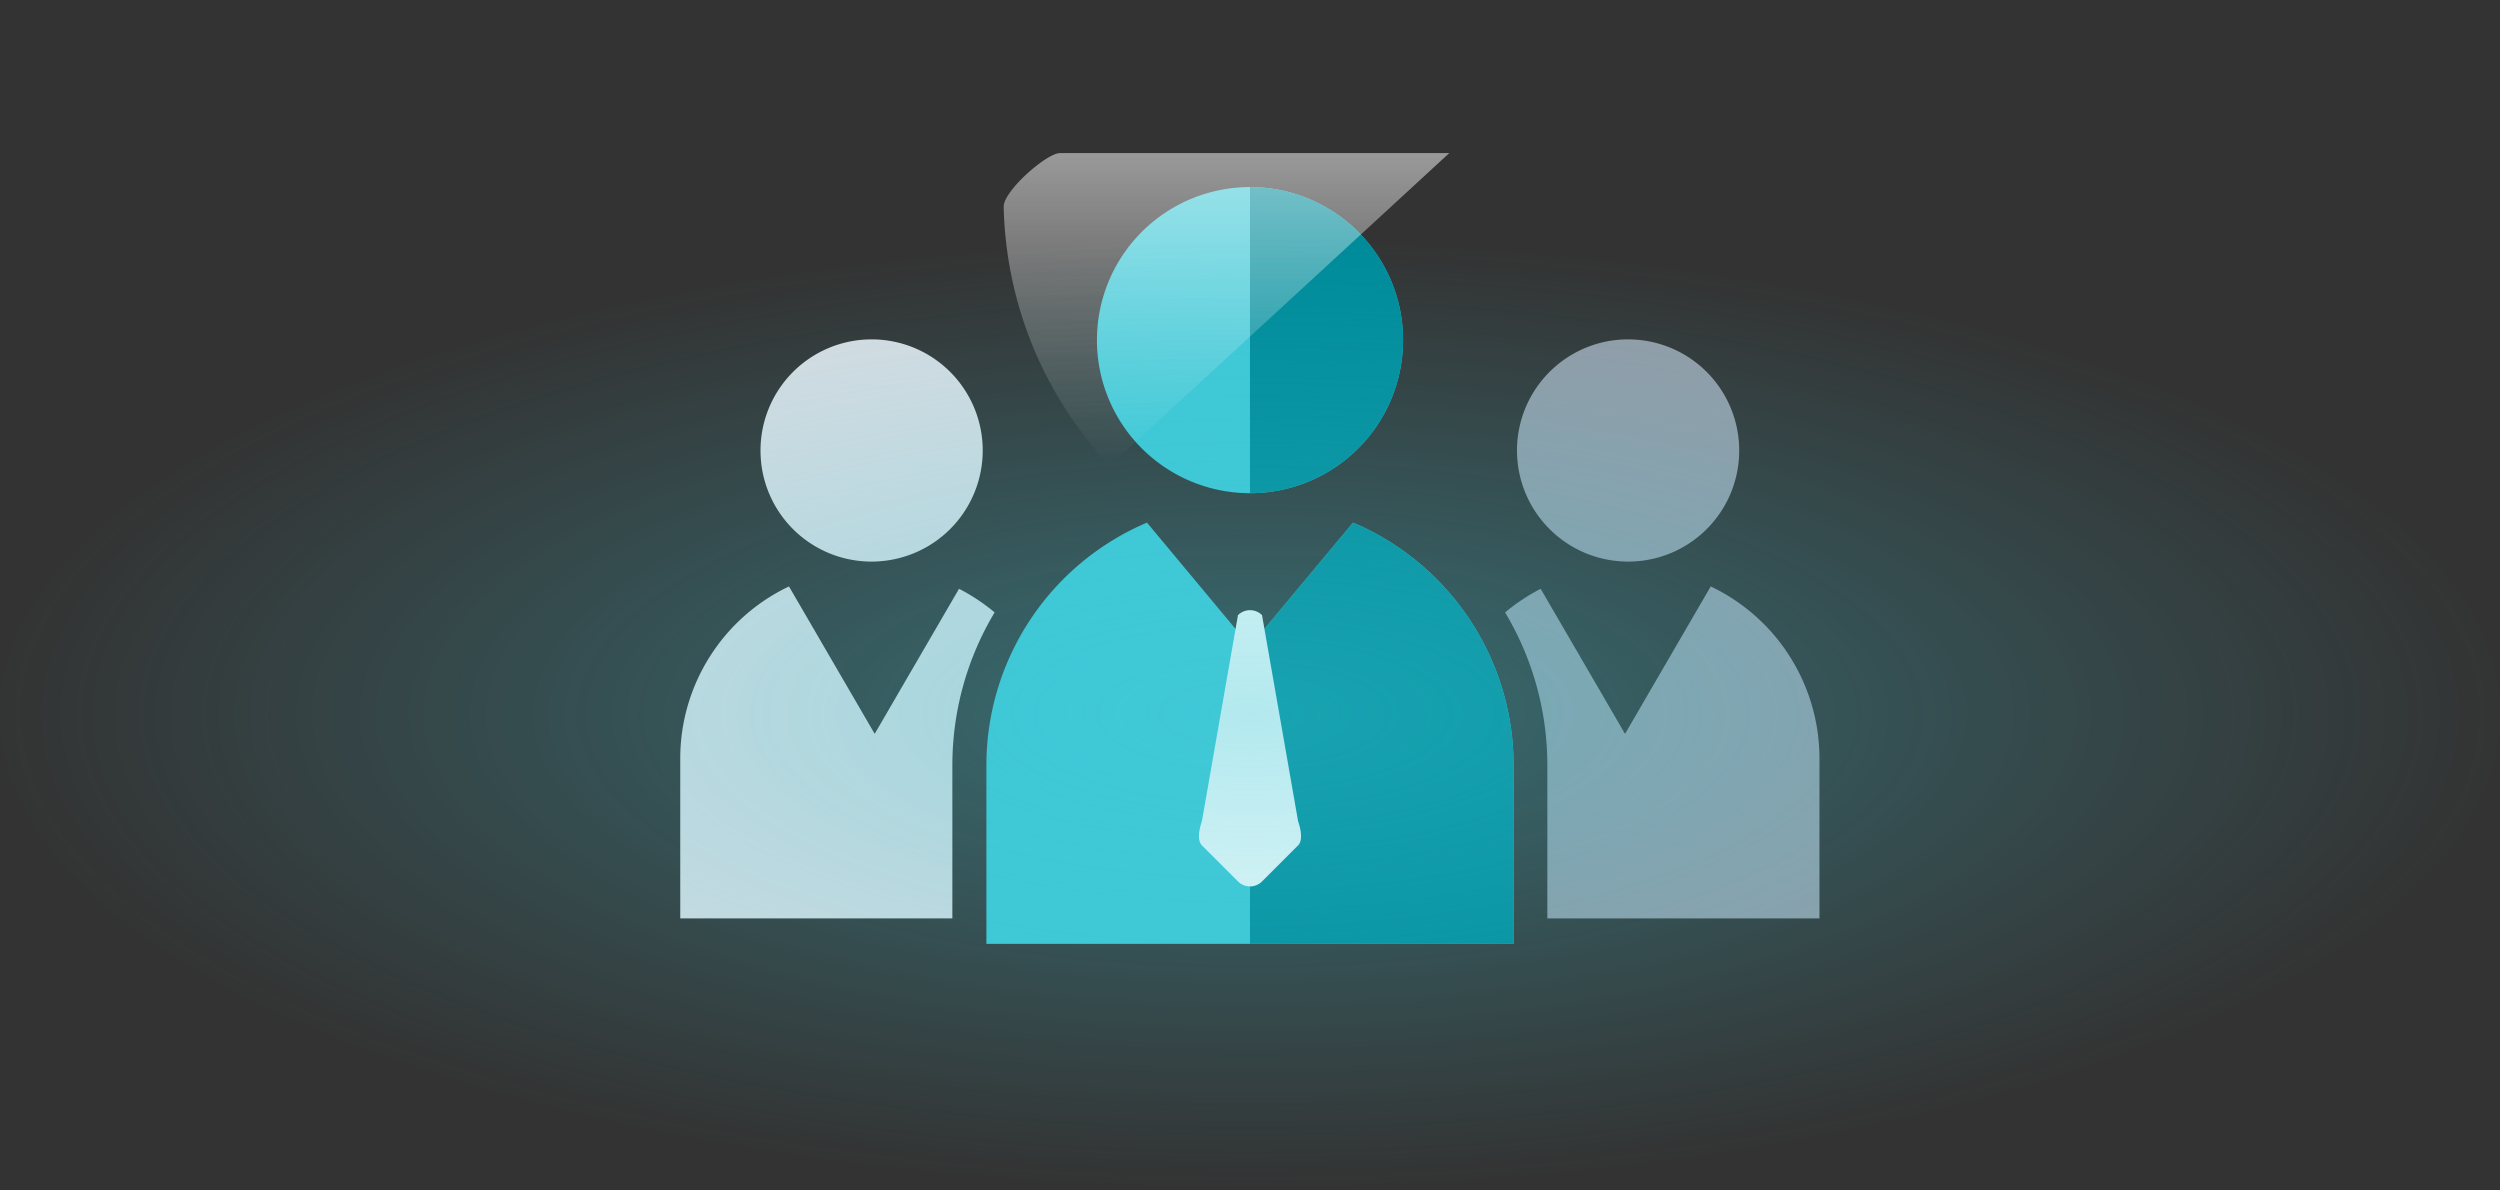 <svg xmlns="http://www.w3.org/2000/svg" xmlns:xlink="http://www.w3.org/1999/xlink" width="294" height="140" viewBox="0 0 294 140">
  <rect x="0" y="0" width="294" height="140" fill="#333333" stroke="none"/>
  <defs>
    <linearGradient id="linear-gradient" x1="0.5" x2="0.5" y2="1" gradientUnits="objectBoundingBox">
      <stop offset="0" stop-color="#fff" stop-opacity="0.502"/>
      <stop offset="1" stop-color="#fff" stop-opacity="0"/>
    </linearGradient>
    <radialGradient id="radial-gradient" cx="0.5" cy="0.5" r="0.5" gradientUnits="objectBoundingBox">
      <stop offset="0" stop-color="#3fc8d6"/>
      <stop offset="1" stop-color="#3fc8d6" stop-opacity="0"/>
    </radialGradient>
  </defs>
  <g id="Group_660" data-name="Group 660" transform="translate(77)">
    <rect id="Rectangle_2865" data-name="Rectangle 2865" width="140" height="140" rx="40" fill="none"/>
    <path id="Union_35" data-name="Union 35" d="M0,89V68A31.01,31.01,0,0,1,18.885,39.458L31,54,43.117,39.458A31,31,0,0,1,62,68V89ZM13,18A18,18,0,1,1,31,36,18,18,0,0,1,13,18Z" transform="translate(39 22)" fill="#3fc8d6"/>
    <path id="Subtraction_19" data-name="Subtraction 19" d="M62,89H31v-35l0,0L43.119,39.458A31.007,31.007,0,0,1,62,68V89ZM0,89H0V68q0-.205,0-.41V89ZM31,36h0V0h.006A17.994,17.994,0,0,1,43.729,30.727,17.944,17.944,0,0,1,31,36Z" transform="translate(38.999 22)" fill="#008b9a"/>
    <path id="Union_37" data-name="Union 37" d="M10.245,68H0V49.188A22.415,22.415,0,0,1,12.786,28.964L22.865,46.3l9.92-17.058a22.689,22.689,0,0,1,4.184,2.777A34.948,34.948,0,0,0,32,50V68ZM9.438,13.022A13.066,13.066,0,1,1,22.5,26.042,13.044,13.044,0,0,1,9.438,13.022Z" transform="translate(2.998 40)" fill="#dadde2"/>
    <path id="Union_41" data-name="Union 41" d="M10.245,0H0V18.813A22.415,22.415,0,0,0,12.786,39.037L22.865,21.7l9.92,17.058a22.689,22.689,0,0,0,4.184-2.777A34.948,34.948,0,0,1,32,18V0ZM9.438,54.979A13.066,13.066,0,1,0,22.5,41.959,13.044,13.044,0,0,0,9.438,54.979Z" transform="translate(136.968 108.001) rotate(180)" fill="#959ba6"/>
    <path id="Path_1059" data-name="Path 1059" d="M2,0,22.142,14.142s2,.9,2,2v6a2,2,0,0,1-2,2h-6c-1.1,0-2-2-2-2L0,2A2,2,0,0,1,2,0Z" transform="translate(70 70.929) rotate(45)" fill="#fff"/>
    <path id="Intersection_10" data-name="Intersection 10" d="M0,6.332C-.079,4.515,5.028,0,6.642,0H52.405L12.474,36.762A45.89,45.89,0,0,1,0,6.332Z" transform="translate(41.034 18)" fill="url(#linear-gradient)"/>
    <ellipse id="Ellipse_102" data-name="Ellipse 102" cx="147" cy="56" rx="147" ry="56" transform="translate(-77 28)" opacity="0.4" fill="url(#radial-gradient)"/>
  </g>
</svg>
